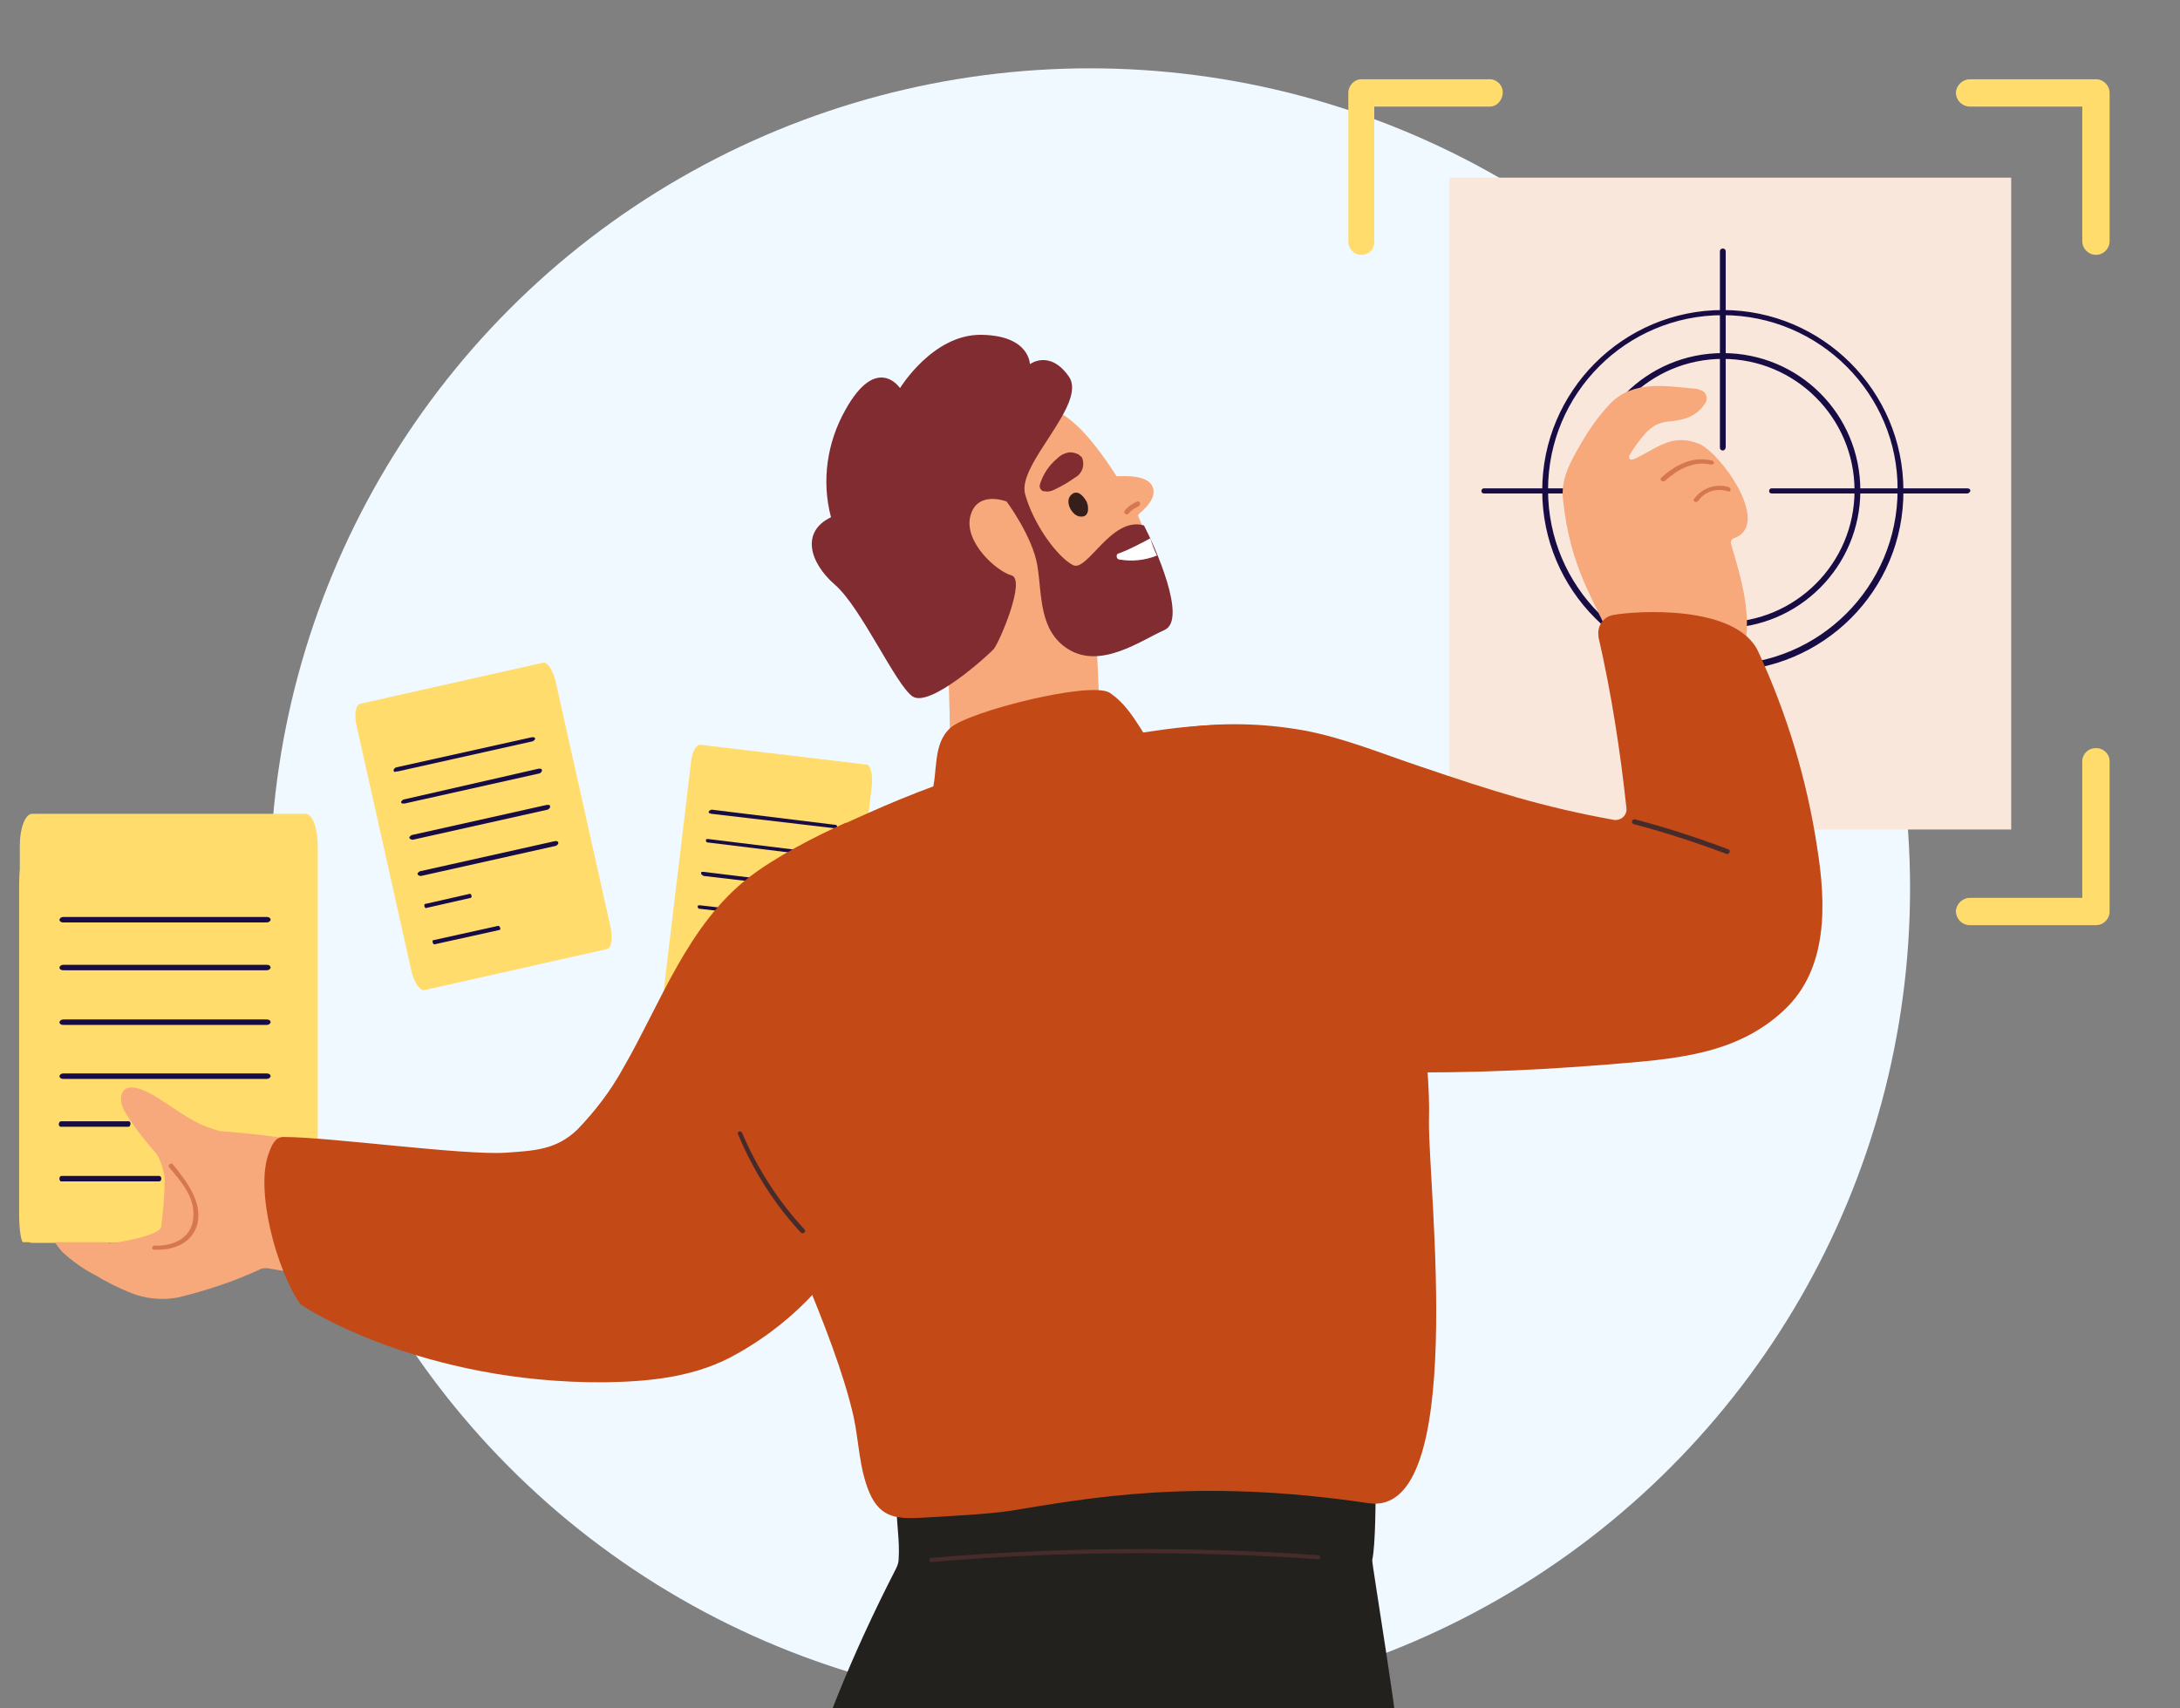 <?xml version="1.0" encoding="utf-8"?>
<!-- Generator: Adobe Illustrator 24.2.1, SVG Export Plug-In . SVG Version: 6.00 Build 0)  -->
<svg version="1.1" id="Layer_1" xmlns="http://www.w3.org/2000/svg" xmlns:xlink="http://www.w3.org/1999/xlink" x="0px" y="0px"
	 viewBox="0 0 319 250" style="enable-background:new 0 0 319 250;" xml:space="preserve">
<rect x="0" y="0" width="319" height="250" fill="#808080" stroke="none"/>
<style type="text/css">
	.st0{clip-path:url(#SVGID_2_);}
	.st1{fill:#F0F9FF;}
	.st2{fill:#FFDC6C;}
	.st3{fill:#FAE7DC;}
	.st4{fill:#180C45;stroke:#180C45;stroke-width:0.25;stroke-miterlimit:10;}
	.st5{fill:#180C45;}
	.st6{fill:#633F3F;}
	.st7{fill:#FFFFFF;}
	.st8{fill:#F7A97C;}
	.st9{fill:#C34917;}
	.st10{fill:#802C30;}
	.st11{fill:#22211D;}
	.st12{fill:#472B2B;}
	.st13{fill:#D67751;}
	.st14{fill:#361F1B;}
</style>
<g>
	<defs>
		<rect id="SVGID_1_" width="319" height="250"/>
	</defs>
	<clipPath id="SVGID_2_">
		<use xlink:href="#SVGID_1_"  style="overflow:visible;"/>
	</clipPath>
	<g class="st0">
		<circle class="st1" cx="159.5" cy="130" r="120"/>
		<path class="st2" d="M217.8,137.8h-20.6c-1.2,0-2.2-1-2.2-2.2v0v-24.2c0-1.2,1-2.2,2.2-2.2s2.2,1,2.2,2.2c0,0,0,0,0,0v22h18.4
			c1.2-0.1,2.3,0.8,2.4,2.1c0.1,1.2-0.8,2.3-2.1,2.4C218,137.8,217.9,137.8,217.8,137.8L217.8,137.8z"/>
		<g>
			<rect x="212.1" y="26" class="st3" width="82.2" height="95.4"/>
			<path class="st2" d="M199.2,37.3c-1.1,0-1.9-0.9-1.9-2V13.6c0-1.1,0.9-2,1.9-2h18.6c1.1-0.1,2.1,0.8,2.1,1.9s-0.8,2.1-1.9,2.1
				c-0.1,0-0.2,0-0.3,0h-16.6v19.8C201.1,36.5,200.3,37.3,199.2,37.3z"/>
			<path class="st2" d="M306.7,37.3c-1.1,0-2-0.9-2-2c0,0,0,0,0,0V15.6h-16.6c-1.1-0.1-1.9-1-1.9-2.1c0.1-1,0.9-1.8,1.9-1.9h18.6
				c1.1,0,2,0.9,2,2c0,0,0,0,0,0v21.7C308.7,36.4,307.8,37.3,306.7,37.3C306.7,37.3,306.7,37.3,306.7,37.3z"/>
			<path class="st2" d="M306.7,135.4h-18.6c-1.1-0.1-1.9-1-1.9-2.1c0.1-1,0.9-1.8,1.9-1.9h16.6v-19.8c-0.1-1.1,0.8-2.1,1.9-2.1
				c1.1-0.1,2.1,0.8,2.1,1.9c0,0.1,0,0.2,0,0.3v21.7C308.7,134.5,307.8,135.4,306.7,135.4C306.7,135.4,306.7,135.4,306.7,135.4z"/>
			<path class="st4" d="M252.1,98.1c-14.5,0-26.3-11.8-26.3-26.3s11.8-26.3,26.3-26.3c14.5,0,26.3,11.8,26.3,26.3l0,0
				C278.5,86.3,266.7,98.1,252.1,98.1z M252.1,46c-14.2,0-25.7,11.5-25.7,25.7s11.5,25.7,25.7,25.7c14.2,0,25.7-11.5,25.7-25.7
				c0,0,0,0,0,0C277.9,57.6,266.3,46,252.1,46z"/>
			<path class="st4" d="M252.1,91.8c-11,0-20-8.9-20-20c0-11,8.9-20,20-20s20,8.9,20,20c0,0,0,0,0,0
				C272.1,82.8,263.2,91.8,252.1,91.8z M252.1,52.4c-10.7,0-19.4,8.7-19.4,19.4c0,10.7,8.7,19.4,19.4,19.4
				c10.7,0,19.4-8.7,19.4-19.4c0,0,0,0,0,0C271.5,61.1,262.8,52.4,252.1,52.4z"/>
			<path class="st4" d="M252.1,65.8c-0.2,0-0.3-0.1-0.3-0.3l0,0V36.8c0-0.2,0.1-0.3,0.3-0.3c0.2,0,0.3,0.1,0.3,0.3v28.6
				C252.4,65.6,252.3,65.8,252.1,65.8z"/>
			<path class="st4" d="M287.9,72.1h-28.6c-0.2,0-0.3-0.1-0.3-0.2c0-0.2,0.1-0.3,0.2-0.3c0,0,0.1,0,0.1,0h28.6
				c0.2,0,0.3,0.1,0.3,0.2C288.2,71.9,288.1,72,287.9,72.1C287.9,72.1,287.9,72.1,287.9,72.1L287.9,72.1z"/>
			<path class="st4" d="M252.1,107c-0.2,0-0.3-0.1-0.3-0.3l0,0V78.1c0-0.2,0.1-0.3,0.3-0.3c0.2,0,0.3,0.1,0.3,0.3v28.6
				C252.4,106.9,252.3,107,252.1,107z"/>
			<path class="st4" d="M245.8,72.1h-28.6c-0.2,0-0.3-0.1-0.3-0.2c0-0.2,0.1-0.3,0.2-0.3c0,0,0.1,0,0.1,0h28.6
				c0.2,0,0.3,0.1,0.3,0.2c0,0.2-0.1,0.3-0.2,0.3C245.8,72.1,245.8,72.1,245.8,72.1z"/>
		</g>
		<g>
			<path class="st5" d="M123.1,128.1h17.1c0.1,0,0.2-0.1,0.3-0.2c0.1-0.1,0.1-0.2,0.1-0.3c0-0.1,0-0.2-0.1-0.3
				c-0.1-0.1-0.2-0.1-0.3-0.1h-17.1c-0.2,0-0.4,0.2-0.4,0.4c0,0.1,0,0.2,0.1,0.3C122.9,128,123,128.1,123.1,128.1z"/>
			<path class="st5" d="M123.1,135.7h17.1c0.1,0,0.2,0,0.3-0.1c0.1-0.1,0.1-0.2,0.1-0.3c0-0.2-0.2-0.4-0.5-0.5h-17.1
				c-0.1,0-0.2,0.1-0.3,0.1c-0.1,0.1-0.1,0.2-0.1,0.3C122.7,135.5,122.9,135.7,123.1,135.7C123.1,135.7,123.1,135.7,123.1,135.7
				L123.1,135.7z"/>
			<path class="st5" d="M123.1,143.3h17.1c0.1,0,0.2,0,0.3-0.1c0.1-0.1,0.1-0.2,0.1-0.3c0-0.1-0.1-0.2-0.1-0.3
				c-0.1-0.1-0.2-0.1-0.3-0.1h-17.1c-0.2,0-0.4,0.2-0.4,0.4c0,0,0,0,0,0c0,0.1,0,0.2,0.1,0.3C122.9,143.2,123,143.3,123.1,143.3z"/>
			<path class="st5" d="M180.1,113h17.1c0.2,0,0.4-0.2,0.5-0.4c0,0,0,0,0,0c0-0.1,0-0.2-0.1-0.3c-0.1-0.1-0.2-0.1-0.3-0.1h-17.1
				c-0.1,0-0.2,0-0.3,0.1c-0.1,0.1-0.1,0.2-0.1,0.3c0,0.1,0.1,0.2,0.1,0.3C179.8,113,179.9,113,180.1,113z"/>
			<path class="st5" d="M180.1,120.5h17.1c0.1,0,0.2-0.1,0.3-0.1c0.1-0.1,0.1-0.2,0.1-0.3c0-0.1,0-0.2-0.1-0.3
				c-0.1-0.1-0.2-0.1-0.3-0.1h-17.1c-0.2,0-0.4,0.2-0.4,0.4c0,0,0,0,0,0C179.6,120.3,179.8,120.5,180.1,120.5z"/>
			<path class="st5" d="M180.1,128.1h17.1c0.1,0,0.2-0.1,0.3-0.2c0.1-0.1,0.1-0.2,0.1-0.3c0-0.1,0-0.2-0.1-0.3
				c-0.1-0.1-0.2-0.1-0.3-0.1h-17.1c-0.2,0-0.4,0.2-0.4,0.4c0,0.1,0,0.2,0.1,0.3C179.8,128,179.9,128.1,180.1,128.1z"/>
			<path class="st5" d="M180.1,135.7h17.1c0.1,0,0.2,0,0.3-0.1c0.1-0.1,0.1-0.2,0.1-0.3c0-0.1,0-0.2-0.1-0.3
				c-0.1-0.1-0.2-0.1-0.3-0.1h-17.1c-0.1,0-0.2,0.1-0.3,0.1c-0.1,0.1-0.1,0.2-0.1,0.3C179.6,135.5,179.8,135.7,180.1,135.7
				C180,135.7,180.1,135.7,180.1,135.7L180.1,135.7z"/>
			<path class="st5" d="M180.1,143.3h17.1c0.2,0,0.4-0.2,0.5-0.4c0,0,0,0,0,0c0-0.1,0-0.2-0.1-0.3c-0.1-0.1-0.2-0.1-0.3-0.1h-17.1
				c-0.2,0-0.4,0.2-0.4,0.4c0,0,0,0,0,0c0,0.1,0,0.2,0.1,0.3C179.8,143.2,179.9,143.3,180.1,143.3z"/>
			<path class="st5" d="M141,68.6l-9.7,14.4c-0.3,0.5,0.4,0.9,0.8,0.5l9.7-14.4C142.1,68.6,141.3,68.2,141,68.6z"/>
			<path class="st6" d="M97.2,173.1c-18.3,0-30.1-0.1-30.5-0.1c-0.2,0-0.3-0.1-0.3-0.3c0,0,0,0,0,0c0-0.2,0.2-0.3,0.4-0.3
				c0.5,0,40.5,0.1,51.5,0c0.2,0,0.3,0.1,0.3,0.3c0,0,0,0,0,0c0,0.2-0.2,0.3-0.4,0.3C114.5,173,106.4,173.1,97.2,173.1z"/>
			<path class="st6" d="M97,187c-18.3,0-30.2,0-30.5,0c-0.2,0-0.3-0.1-0.3-0.3c0,0,0,0,0,0c0-0.2,0.2-0.3,0.4-0.3
				c0.5,0,40.5,0.1,51.5,0c0.2,0,0.3,0.1,0.3,0.3c0,0,0,0,0,0.1c0,0.2-0.2,0.3-0.3,0.3C114.3,187,106.2,187,97,187z"/>
			<path class="st7" d="M169.2,168h-25.1l1.3-25.4h25.1L169.2,168z"/>
			<path class="st7" d="M167.9,193.4h-23.3c-1,0-1.8-0.8-1.8-1.8c0,0,0-0.1,0-0.1l1.2-23.5h25.1L167.9,193.4z"/>
			<path class="st7" d="M194.3,168h-25.1l1.3-25.4h25.1L194.3,168z"/>
			<path class="st7" d="M193,193.4h-25.1l1.3-25.4h25.1L193,193.4z"/>
			<path class="st8" d="M160,88.7c0-0.2-0.1-0.5-0.2-0.7c-0.1-0.7-0.8-1.2-1.5-1.2c-6.3-0.1-12.6,0.2-18.9,0.9
				c-1.8,0.2-1.5,2-1.2,3.2s1.2,15.4,0.6,25.4c-0.1,0.7,0.5,1.4,1.2,1.4c0.2,0,0.5,0,0.7-0.1c6.6-2.8,13.2-5.7,19.7-8.8
				C161.3,108.3,160.6,94.7,160,88.7z"/>
			<path class="st8" d="M167.8,92.2c-5.7,3-13.9,3.4-14.4,3h-0.2c-0.7-0.1-1.3-0.7-1.2-1.4c0-0.1,0-0.1,0-0.2
				c-3-3.8-6.2-8.2-10.6-10.2c-4.2-1.8-7.1-3.6-7.9-8.2c-0.9-5.7,2.3-11.3,7.4-14.2c3.3-1.9,7.3-2.6,11.1-1.9
				c3.3,0.8,5.9,3.2,7.9,5.7c1.3,1.6,2.4,3.2,3.5,4.9c2.2-0.1,5.4,0,5.4,2.3c0,1.2-1.1,2.3-1.9,3c-0.1,0.1-0.3,0.3-0.4,0.4
				c0.5,1.2,1,2.3,1.4,3.5l0.1,0.2c0.3,0.7,0.6,1.5,0.9,2.4C170.4,85.6,171.7,90.1,167.8,92.2z"/>
			<path class="st9" d="M169,109.8c-2.1-2.9-3.6-6.4-6.6-8.4c-2.7-1.8-20.6,2.7-23.3,5.1s-1.8,6.4-2.8,9.8c0,0.1-0.1,0.3-0.1,0.5
				c-0.4,0.6-0.2,1.5,0.4,1.9c0.3,0.2,0.6,0.2,1,0.2l30.3-6.8c0.4-0.1,0.7-0.3,0.8-0.6c0.5-0.3,0.7-0.9,0.4-1.4
				C169.1,109.9,169,109.8,169,109.8z"/>
			<path class="st10" d="M147.3,73.4c0,0-4.3-1.7-5.3,2.1s3.8,8.1,6,8.7s-1.8,9.9-2.6,10.8s-9.4,8.7-11.9,6.9s-7.5-13-11.3-16.3
				s-5-7.8-0.6-9.9c-1.4-5.3-0.6-10.9,2.1-15.7c4.6-8.3,8-3.2,8-3.2s4.8-7.9,11.9-7.8s7.1,4.3,7.1,4.3s2.9-2.2,5.7,1.8
				s-7.6,12.8-6.4,17.2s4.7,9.2,7,10.4c2.1,1.1,5.6-7.2,10.4-5.8c1.6,3.1,6.4,13.8,3,15.3s-9.3,5.8-14.1,2.8
				c-4.3-2.7-3.8-7.9-4.5-12.2S147.3,73.4,147.3,73.4z"/>
			<path class="st2" d="M44.7,119.1h-40c-1,0-1.8,2.1-1.8,4.6v53.6c0,2.5,0.8,4.6,1.8,4.6h40c1,0,1.8-2.1,1.8-4.6v-53.6
				C46.5,121.2,45.7,119.1,44.7,119.1z"/>
			<path class="st8" d="M54.7,169c-7.1-1.7-14.4-2.8-21.7-3.4c-0.6,0-1.1-0.1-1.6-0.3c-2.9-0.8-5.3-2.7-7.8-4.3
				c-1.2-0.8-5.5-3.5-5.9-0.4c0,0.6,0.1,1.2,0.4,1.8c1.3,2.2,2.8,4.2,4.5,6.1c0.2,0.2,0.3,0.4,0.5,0.7c0.5,0.9,0.8,2,1,3
				c0,2.4-0.2,4.9-0.5,7.3c-0.2,1.5-7.6,2.5-7.6,2.5c-1.3-0.6-2.5-1.4-3.7-2.2c-1.8-1.6-4.7-5.8-7.1-5.7c-1.3,0-1.8,1-1.1,2
				c0.5,0.8,4.2,6.3,5,7.1c1.5,1.4,3.2,2.6,5,3.5c1.6,1,3.3,1.8,5,2.5c2.2,0.9,4.6,1.1,6.9,0.7c4.1-1,8.1-2.3,12-4.1
				c0.3-0.2,0.7-0.2,1.1-0.2c0.5,0.1,12,2,12.1,1.7C52.4,181.6,55.8,169.2,54.7,169z"/>
			<path class="st2" d="M15.9,125.6H3.4c-0.3,0-0.6,1.8-0.6,4.1v48c0,2.3,0.3,4.1,0.6,4.1h12.5c0.3,0,0.6-1.8,0.6-4.1v-48
				C16.5,127.5,16.2,125.6,15.9,125.6z"/>
			<path class="st5" d="M9.4,135h29.5c0.2,0,0.3,0,0.5-0.1c0.1-0.1,0.2-0.2,0.2-0.3c0-0.1-0.1-0.3-0.2-0.3c-0.1-0.1-0.3-0.1-0.5-0.1
				H9.4c-0.2,0-0.3,0-0.5,0.1c-0.1,0.1-0.2,0.2-0.2,0.3c0,0.1,0.1,0.3,0.2,0.3C9,135,9.2,135,9.4,135z"/>
			<path class="st5" d="M9.4,157.9h29.5c0.2,0,0.3,0,0.5-0.1c0.1-0.1,0.2-0.2,0.2-0.3c0-0.1-0.1-0.3-0.2-0.3
				c-0.1-0.1-0.3-0.1-0.5-0.1H9.4c-0.2,0-0.3,0-0.5,0.1c-0.1,0.1-0.2,0.2-0.2,0.3c0,0.1,0.1,0.3,0.2,0.3
				C9,157.9,9.2,157.9,9.4,157.9z"/>
			<path class="st5" d="M9.4,142h29.5c0.2,0,0.3,0,0.5-0.1c0.1-0.1,0.2-0.2,0.2-0.3c0-0.1-0.1-0.3-0.2-0.3c-0.1-0.1-0.3-0.1-0.5-0.1
				H9.4c-0.2,0-0.3,0-0.5,0.1c-0.1,0.1-0.2,0.2-0.2,0.3c0,0.1,0.1,0.3,0.2,0.3C9,142,9.2,142,9.4,142z"/>
			<path class="st5" d="M8.9,164.9h9.9c0.1,0,0.1,0,0.2-0.1c0-0.1,0.1-0.2,0.1-0.3c0-0.1,0-0.2-0.1-0.3c0-0.1-0.1-0.1-0.2-0.1H8.9
				c-0.1,0-0.1,0.1-0.2,0.1c0,0.1-0.1,0.2-0.1,0.3c0,0.1,0,0.2,0.1,0.3C8.8,164.9,8.8,164.9,8.9,164.9z"/>
			<path class="st5" d="M9.4,150h29.5c0.2,0,0.3,0,0.5-0.1c0.1-0.1,0.2-0.2,0.2-0.3c0-0.1-0.1-0.3-0.2-0.3c-0.1-0.1-0.3-0.1-0.5-0.1
				H9.4c-0.2,0-0.3,0-0.5,0.1c-0.1,0.1-0.2,0.2-0.2,0.3c0,0.1,0.1,0.3,0.2,0.3C9,150,9.2,150,9.4,150z"/>
			<path class="st5" d="M9,172.9h14.3c0.1,0,0.2-0.1,0.2-0.1c0.1-0.1,0.1-0.2,0.1-0.3c0-0.1,0-0.2-0.1-0.3c-0.1-0.1-0.1-0.1-0.2-0.1
				H9c-0.1,0-0.2,0.1-0.2,0.1c-0.1,0.1-0.1,0.2-0.1,0.3c0,0.1,0,0.2,0.1,0.3C8.8,172.9,8.9,172.9,9,172.9z"/>
			<path class="st2" d="M79.4,97l-26.7,6c-0.7,0.2-0.9,1.7-0.5,3.3l8,35.8c0.4,1.7,1.2,2.9,1.9,2.8l26.7-6c0.7-0.1,0.9-1.6,0.5-3.4
				l-8-35.8C80.9,98.1,80.1,96.8,79.4,97z"/>
			<path class="st5" d="M58.2,112.9l19.7-4.4c0.1,0,0.2-0.1,0.3-0.2c0.1-0.1,0.1-0.1,0.1-0.2c0-0.1-0.1-0.2-0.2-0.2
				c-0.1,0-0.2,0-0.3,0L58,112.3c-0.1,0-0.2,0.1-0.3,0.2c-0.1,0.1-0.1,0.2-0.1,0.3c0,0.1,0.1,0.1,0.2,0.2
				C57.9,112.9,58,112.9,58.2,112.9z"/>
			<path class="st5" d="M61.6,128.2l19.7-4.4c0.1,0,0.2-0.1,0.3-0.2c0.1-0.1,0.1-0.2,0.1-0.3c0-0.1-0.1-0.1-0.2-0.2
				c-0.1,0-0.2,0-0.3,0l-19.7,4.4c-0.1,0-0.2,0.1-0.3,0.2c-0.1,0.1-0.1,0.1-0.1,0.2c0,0.1,0.1,0.2,0.2,0.2
				C61.3,128.2,61.5,128.2,61.6,128.2z"/>
			<path class="st5" d="M59.2,117.6l19.7-4.4c0.1,0,0.2-0.1,0.3-0.2c0.1-0.1,0.1-0.2,0.1-0.3c0-0.1-0.1-0.2-0.2-0.2
				c-0.1,0-0.2,0-0.3,0L59.1,117c-0.1,0-0.2,0.1-0.3,0.2c-0.1,0.1-0.1,0.1-0.1,0.2c0,0.1,0.1,0.2,0.2,0.2
				C59,117.6,59.1,117.6,59.2,117.6z"/>
			<path class="st5" d="M62.3,132.9l6.6-1.5c0,0,0.1-0.1,0.1-0.1c0-0.1,0-0.2,0-0.2c0-0.1,0-0.1-0.1-0.2c0,0-0.1-0.1-0.1-0.1
				l-6.6,1.5c0,0-0.1,0-0.1,0.1c0,0.1,0,0.2,0,0.2c0,0.1,0,0.1,0.1,0.2C62.2,132.9,62.3,132.9,62.3,132.9z"/>
			<path class="st5" d="M60.4,122.9l19.7-4.4c0.1,0,0.2-0.1,0.3-0.2c0.1-0.1,0.1-0.2,0.1-0.3c0-0.1-0.1-0.2-0.2-0.2
				c-0.1,0-0.2,0-0.3,0l-19.7,4.4c-0.1,0-0.2,0.1-0.3,0.2c-0.1,0.1-0.1,0.2-0.1,0.2c0,0.1,0.1,0.2,0.2,0.2
				C60.2,122.9,60.3,122.9,60.4,122.9z"/>
			<path class="st5" d="M63.6,138.2l9.5-2.1c0.1,0,0.1-0.1,0.1-0.1c0-0.1,0-0.2,0-0.2c0-0.1-0.1-0.1-0.1-0.2c0,0-0.1-0.1-0.2-0.1
				l-9.5,2.1c-0.1,0-0.1,0.1-0.1,0.1c0,0.1,0,0.2,0,0.2c0,0.1,0.1,0.1,0.1,0.2C63.4,138.2,63.5,138.2,63.6,138.2z"/>
			<path class="st2" d="M126.8,111.9l-24.3-2.9c-0.6-0.1-1.3,1.1-1.4,2.7l-3.9,32.6c-0.2,1.5,0.2,2.9,0.8,2.9l24.3,2.9
				c0.6,0.1,1.3-1.1,1.4-2.7l3.9-32.6C127.7,113.3,127.4,112,126.8,111.9z"/>
			<path class="st5" d="M104.1,119.1l17.9,2.1c0.1,0,0.2,0,0.3,0c0.1,0,0.1-0.1,0.2-0.2c0-0.1,0-0.2-0.1-0.2
				c-0.1-0.1-0.2-0.1-0.3-0.1l-17.9-2.2c-0.1,0-0.2,0-0.3,0.1c-0.1,0-0.1,0.1-0.2,0.2c0,0.1,0,0.2,0.1,0.2
				C103.9,119,104,119.1,104.1,119.1z"/>
			<path class="st5" d="M102.4,133l17.9,2.1c0.1,0,0.2,0,0.3,0c0.1,0,0.1-0.1,0.2-0.2c0-0.1,0-0.2-0.1-0.2c-0.1-0.1-0.2-0.1-0.3-0.1
				l-17.9-2.1c-0.1,0-0.2,0-0.3,0c-0.1,0-0.1,0.1-0.1,0.2c0,0.1,0,0.2,0.1,0.2C102.2,133,102.3,133,102.4,133z"/>
			<path class="st5" d="M103.6,123.3l17.9,2.2c0.1,0,0.2,0,0.3,0c0.1,0,0.1-0.1,0.2-0.2c0-0.1,0-0.2-0.1-0.2
				c-0.1-0.1-0.2-0.1-0.3-0.1l-17.9-2.2c-0.1,0-0.2,0-0.3,0c-0.1,0-0.1,0.1-0.1,0.2c0,0.1,0,0.2,0.1,0.2
				C103.4,123.3,103.5,123.3,103.6,123.3z"/>
			<path class="st5" d="M103,128.2l17.9,2.1c0.1,0,0.2,0,0.3,0c0.1,0,0.1-0.1,0.1-0.2c0-0.1,0-0.2-0.1-0.2c-0.1-0.1-0.2-0.1-0.3-0.1
				l-17.9-2.2c-0.1,0-0.2,0-0.3,0c-0.1,0-0.1,0.1-0.1,0.2c0,0.1,0,0.2,0.1,0.2C102.8,128.1,102.9,128.2,103,128.2z"/>
			<path class="st11" d="M109.1,296h44.7c0.2-0.2,0.3-0.5,0.4-0.7c0.9-1.8,1.6-3.7,2.2-5.6c0.7,1.3,1.3,4.3,2,6.3H205
				c0.6-1.1,1.3-21.7,0.6-32.5c-0.6-9.6-4.9-34.7-4.8-35.2c0.5-2.1,0.5-9.8,0.5-9.9c-0.1-0.5-0.5-0.9-1-0.9
				c-21.9-3.8-44.4-3.8-66.3,0.1c-0.7-0.3-1.5-0.2-1.9,0.4c-0.6,0.3-1.3,1.3-0.9,1.8c-0.1,2.9,0.5,5.5,0.3,8.4c0,0.5-0.2,1-0.4,1.4
				C117.9,255.3,113.4,274.8,109.1,296z"/>
			<path class="st8" d="M253.9,78.7c5.3-2.1-2.2-12.6-5.4-13.8c-3.5-1.3-5.4,0.2-8.4,1.8c-0.3,0.1-1.5,1-1.7,0.3c0-0.1,0-0.2,0-0.3
				c0.7-1.2,1.5-2.3,2.4-3.3c0.9-1,2-1.6,3.3-1.7c2.3-0.2,4.2-0.7,5.5-2.8c0.3-0.6,0.1-1.4-0.5-1.7c-0.2-0.1-0.3-0.1-0.5-0.2
				c-0.1,0-0.2-0.1-0.4-0.1c-4.5-0.4-9.2-1.3-12.6,2.2c-1.7,1.8-3.1,3.8-4.3,5.9c-1.4,2.4-2.9,5-2.6,8c1.1,10.4,4.5,14.5,7.4,21.4
				c0.3,0.6,0.9,0.8,1.5,0.6c0.2-0.1,0.3-0.2,0.4-0.3c4.5-1.4,9.9,0.2,14.2,1.8c1,0.4,2.8,0.4,2.7-0.5c1.8-5.2-0.1-11.3-1.6-16.4
				C253.2,79.2,253.4,78.8,253.9,78.7z"/>
			<path class="st9" d="M205.7,131c-0.9-7-2.4-15.8-8.7-20.2c-8.1-5.7-19-5.2-28.3-3.8c-14.5,2-28.6,6.1-41.9,12.1
				c-4.7,2.1-13,5.7-17.9,10.3c-2.8,2.6-4.1,6.5-3.6,10.3c1.2,8.7,1.3,17.2,4,25.7c4,12.4,12.7,29.2,15.6,41.9
				c0.8,3.7,0.8,7.5,2.3,11.1c1.7,4,4.4,3.9,8.2,3.7c3.1-0.2,9.4-0.5,12.5-1c11.1-1.8,27-4.9,52.4-1.1c14.5,2.1,8.7-46.2,8.8-55.8
				C209.4,155,206.9,140.1,205.7,131z"/>
			<path class="st9" d="M123.8,120.4c-4.5,2-10.3,5-14.2,8c-9,7-12.9,18.4-18.4,27.9c-1.8,3.3-4.1,6.3-6.7,9
				c-3.1,3-6.3,3.1-10.5,3.4c-6.3,0.4-25.7-2.3-32.5-2.3c-1.2,0-1.7,1.1-2.1,2.2c-2.2,5.4,1.1,17.3,4.5,22.2
				c0.4,0.5,17.9,11.7,44.6,11.5c6.8-0.1,13.5-0.8,19.4-4.2c18.6-10.5,22.5-28.7,24.6-36.6C138.9,137.7,124.2,120.2,123.8,120.4z"/>
			<path class="st9" d="M265.9,124c-1.5-9.9-4.4-19.5-8.6-28.6c-3.2-7-18-6-21.2-5.4c-1.4,0.2-2.4,1.6-2.2,3c0,0.1,0,0.1,0,0.2
				c1.9,8.3,3.2,16.7,4.1,25.1c0.1,0.9-0.6,1.6-1.4,1.7c-0.1,0-0.3,0-0.4,0c-10.5-1.9-17.7-4.2-28.3-7.8c-5.7-1.9-11.2-4.2-17.1-5.3
				c-6.1-1.1-12.3-1.2-18.3-0.3c-0.6,0.1,24.8,50.2,26.1,50.2c12.2,0.4,24.3,0,36.5-1c10-0.8,19-1.4,26-8
				C267.6,141.7,267.2,132.1,265.9,124z"/>
			<path class="st12" d="M192.9,227.6c-18.9-1.3-37.8-1.2-56.6,0.4c-0.4,0-0.4,0.7,0,0.6c18.8-1.6,37.8-1.7,56.6-0.4
				C193.3,228.3,193.3,227.6,192.9,227.6z"/>
			<path class="st12" d="M252.9,124.3c-4.5-1.7-9.1-3.2-13.7-4.4c-0.2,0-0.3,0.1-0.4,0.3c0,0.2,0.1,0.3,0.2,0.4
				c4.6,1.2,9.2,2.7,13.7,4.4C253.1,125,253.3,124.4,252.9,124.3z"/>
			<path class="st12" d="M117.7,179.9c-3.8-4.1-6.9-8.9-9.1-14.1c-0.2-0.4-0.8-0.2-0.6,0.2c2.2,5.3,5.3,10.2,9.2,14.4
				C117.6,180.7,118,180.2,117.7,179.9z"/>
			<path class="st13" d="M250.5,67.4c-2.9-0.7-5.4,0.7-7.4,2.5c-0.3,0.3,0.1,0.7,0.5,0.5c1.9-1.7,4.2-3,6.8-2.4
				c0.2,0,0.3-0.1,0.4-0.2S250.7,67.4,250.5,67.4z"/>
			<path class="st13" d="M253,71.3c-1.9-0.6-3.9,0.1-5.1,1.7c-0.3,0.3,0.3,0.7,0.6,0.3c1-1.4,2.7-1.9,4.3-1.4
				C253.3,72.1,253.4,71.5,253,71.3z"/>
			<path class="st13" d="M166.4,73.4c-0.7,0.3-1.3,0.7-1.8,1.3c-0.3,0.3,0.2,0.8,0.5,0.5c0.4-0.5,0.9-0.8,1.5-1.1
				C167,73.9,166.8,73.2,166.4,73.4z"/>
			<path class="st14" d="M159.2,74.2c0-0.3-0.1-0.5-0.2-0.8c-0.3-0.5-0.8-1.2-1.4-1.3c-0.2,0-0.5,0-0.7,0.2c-1,0.7-0.5,2.2,0.3,2.9
				c0.2,0.2,0.6,0.4,0.9,0.4C159,75.7,159.3,75,159.2,74.2z"/>
			<path class="st10" d="M157.8,66.5c-0.4-0.2-0.8-0.3-1.3-0.3c-0.7,0.1-1.3,0.4-1.8,0.9c-1.2,1-2,2.2-2.5,3.7
				c-0.2,0.5,0.1,1,0.5,1.1c0.1,0,0.1,0,0.2,0c0.4,0.1,0.9,0,1.3-0.2c1.1-0.5,2.1-1.1,3.1-1.8c1.1-0.6,1.5-1.9,1-3
				C158.1,66.8,158,66.6,157.8,66.5z"/>
			<path class="st7" d="M169.3,81.3c-1.7,0.7-3.6,0.9-5.4,0.6c-0.3,0-0.5-0.2-0.5-0.5c0-0.2,0.1-0.4,0.3-0.4
				c1.6-0.6,3.1-1.4,4.6-2.2c0,0.1,0.1,0.1,0.1,0.2C168.6,79.7,168.9,80.5,169.3,81.3z"/>
			<path class="st13" d="M25.3,170.4c-0.1-0.1-0.3-0.2-0.5,0c-0.1,0.1-0.2,0.3,0,0.5l0,0c1.7,2,3.6,4.2,3.5,6.9
				c0,3.3-2.8,4.6-5.7,4.5c-0.4,0-0.5,0.6,0,0.6c2.8,0.1,5.5-0.9,6.3-3.8C29.6,175.8,27.3,172.9,25.3,170.4z"/>
		</g>
	</g>
</g>
</svg>
